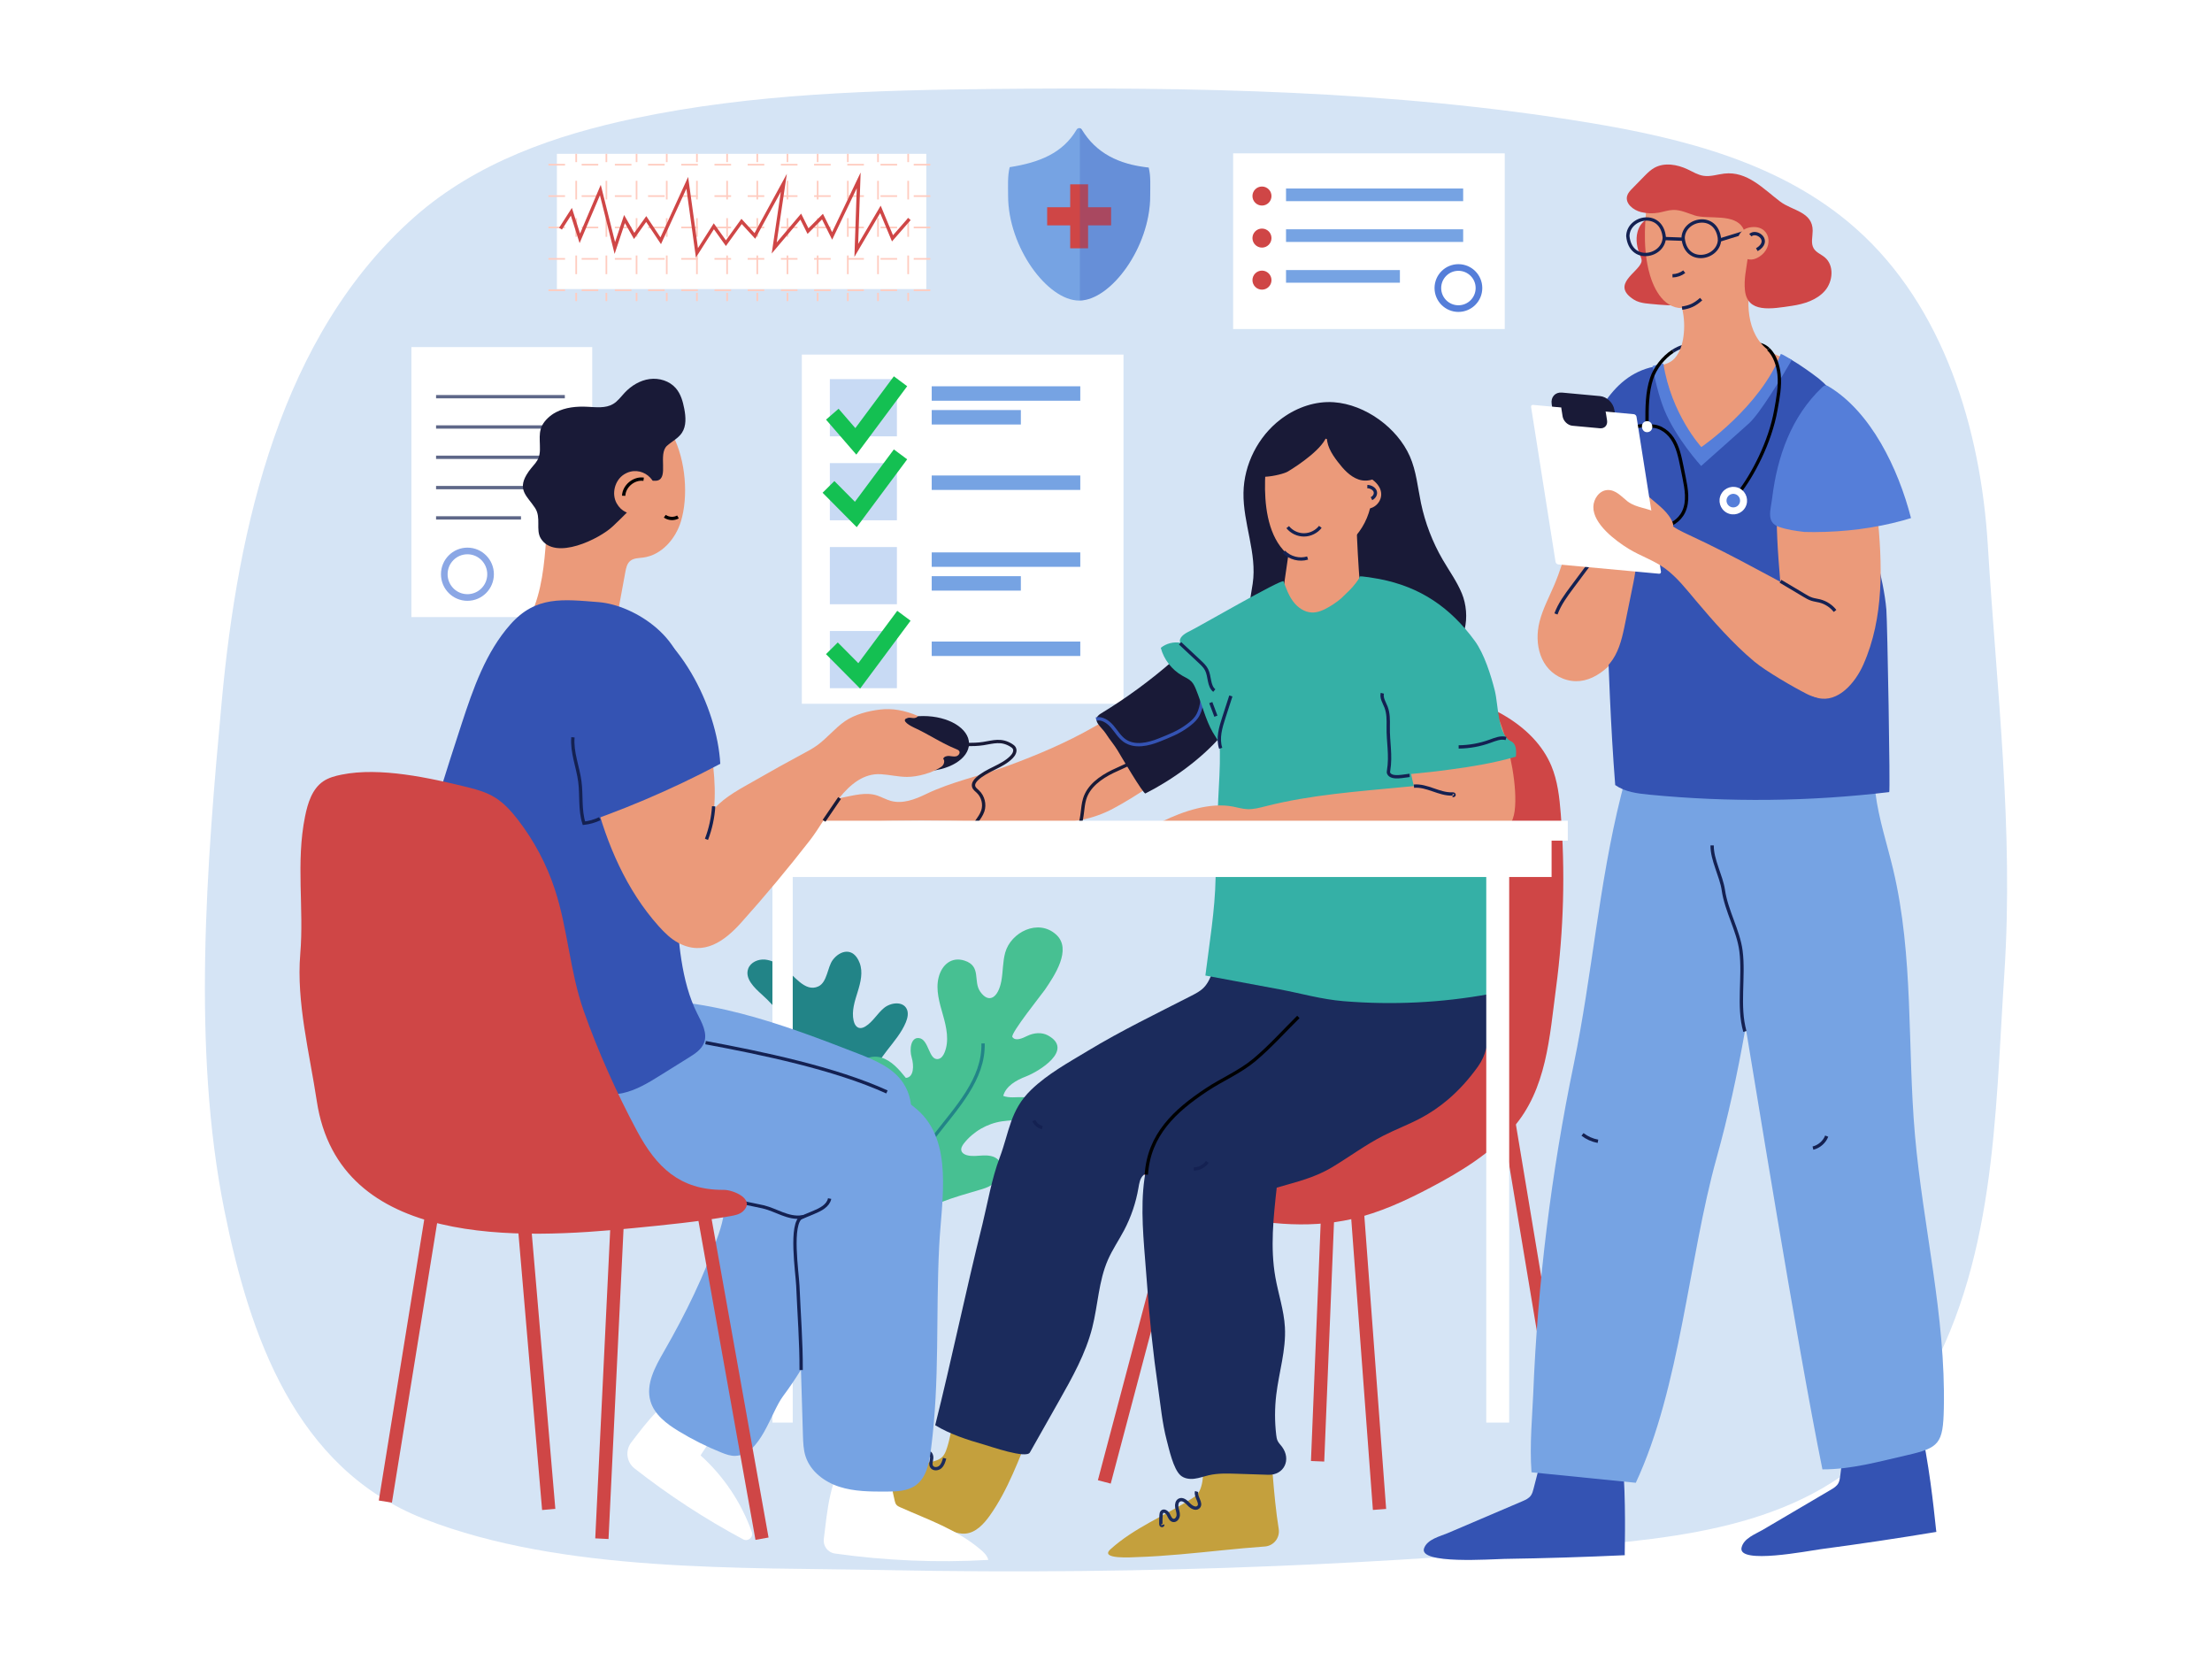 <?xml version="1.0" encoding="utf-8"?>
<!-- Generator: Adobe Illustrator 27.5.0, SVG Export Plug-In . SVG Version: 6.00 Build 0)  -->
<svg version="1.1" xmlns="http://www.w3.org/2000/svg" xmlns:xlink="http://www.w3.org/1999/xlink" x="0px" y="0px"
	 viewBox="0 0 666.128 500" style="enable-background:new 0 0 666.128 500;" xml:space="preserve">
<g id="BACKGROUND">
	<rect y="0" style="fill:#FFFFFF;" width="666.128" height="500"/>
</g>
<g id="OBJEKTS">
	<g id="XMLID_55_">
	</g>
	<g id="XMLID_122_">
	</g>
	<path style="fill:#D5E4F5;" d="M384.07,471.533c33.217-1.359,66.402-3.578,99.515-6.657c37.066-3.447,73.34-10.477,94.541-45.785
		c22.927-38.184,22.626-82.737,25.465-125.911c2.868-43.613-2.339-85.759-4.972-128.985c-2.142-35.158-13.359-71.951-39.661-95.321
		c-22.271-19.788-51.985-27.234-80.77-31.984c-58.924-9.721-118.82-10.717-178.459-10.113c-36.363,0.368-72.942,1.348-108.602,8.851
		c-23.767,5.001-47.624,13.249-66.221,29.621c-40.341,35.515-53.282,93.339-58.128,145.895
		c-4.551,49.348-9.016,104.497,0.777,153.224c7.557,37.602,21.307,77.853,60.258,93.01c41.748,16.244,95.264,14.504,139.442,15.382
		C306.193,473.536,345.153,473.125,384.07,471.533z"/>
	<g>
		<rect x="241.466" y="106.765" style="fill:#FFFFFF;" width="96.863" height="105.142"/>
		<rect x="249.903" y="189.99" style="opacity:0.4;fill:#76A3E3;" width="20.196" height="17.224"/>
		<rect x="249.903" y="164.714" style="opacity:0.4;fill:#76A3E3;" width="20.196" height="17.224"/>
		<rect x="249.903" y="139.437" style="opacity:0.4;fill:#76A3E3;" width="20.196" height="17.224"/>
		<rect x="249.903" y="114.16" style="opacity:0.4;fill:#76A3E3;" width="20.196" height="17.224"/>
		<polyline style="fill:none;stroke:#14C052;stroke-width:5;stroke-miterlimit:10;" points="250.643,124.716 257.725,132.898 
			271.185,114.8 		"/>
		<polyline style="fill:none;stroke:#14C052;stroke-width:5;stroke-miterlimit:10;" points="249.493,146.607 257.725,154.909 
			271.185,136.811 		"/>
		<polyline style="fill:none;stroke:#14C052;stroke-width:5;stroke-miterlimit:10;" points="250.515,195.205 258.748,203.508 
			272.207,185.409 		"/>
		<rect x="280.58" y="116.312" style="fill:#76A3E3;" width="44.738" height="4.346"/>
		<rect x="280.58" y="123.47" style="fill:#76A3E3;" width="26.842" height="4.346"/>
		<rect x="280.58" y="143.171" style="fill:#76A3E3;" width="44.738" height="4.346"/>
		<rect x="280.58" y="166.328" style="fill:#76A3E3;" width="44.738" height="4.346"/>
		<rect x="280.58" y="193.17" style="fill:#76A3E3;" width="44.738" height="4.346"/>
		<rect x="280.58" y="173.486" style="fill:#76A3E3;" width="26.842" height="4.346"/>
	</g>
	
		<line style="fill:none;stroke:#CF4646;stroke-width:4;stroke-miterlimit:10;" x1="400.928" y1="338.465" x2="396.784" y2="439.99"/>
	
		<line style="fill:none;stroke:#CF4646;stroke-width:4;stroke-miterlimit:10;" x1="356.044" y1="357.548" x2="332.554" y2="446.206"/>
	
		<line style="fill:none;stroke:#CF4646;stroke-width:4;stroke-miterlimit:10;" x1="453.763" y1="334.322" x2="469.302" y2="427.559"/>
	
		<line style="fill:none;stroke:#CF4646;stroke-width:4;stroke-miterlimit:10;" x1="407.422" y1="346.847" x2="415.432" y2="454.494"/>
	<path style="fill:#CF4646;" d="M464.824,226.208c-3.919-5.917-10.081-10.331-16.632-13.259
		c-14.296-6.389-31.262-6.516-45.653-0.343c-11.369,4.877-22.026,14.068-27.606,25.245c-4.304,8.621-3.419,21.551-5.166,31.248
		c-2.974,16.509-5.947,33.018-8.921,49.526c-0.167,0.927-11.396,7.591-12.728,9.084c-4.222,4.729-7.911,10.475-7.241,17.098
		c0.567,5.601,4.275,10.525,8.895,13.742c4.621,3.217,10.098,4.95,15.549,6.356c13.676,3.527,28.143,5.266,41.911,2.119
		c8.295-1.896,16.096-5.508,23.622-9.477c9.039-4.767,17.936-10.207,24.696-17.87c10.264-11.636,11.081-27.52,13.042-42.224
		c2.318-17.38,2.797-35.004,1.417-52.484c-0.386-4.891-0.937-9.853-2.834-14.379C466.529,229.047,465.737,227.587,464.824,226.208z"
		/>
	<g>
		<g>
			<path style="fill:#76A3E3;" d="M304.06,50.336c-0.671,2.719-0.478,5.604-0.478,8.616c0,15.485,11.865,31.551,21.395,31.551
				c9.53,0,21.395-16.066,21.395-31.551c0-3.012,0.213-5.775-0.458-8.495c-8.976-0.962-15.795-4.274-20.152-11.458
				c-0.352-0.581-1.194-0.573-1.537,0.014C320.088,46.095,313.011,48.943,304.06,50.336z"/>
			<g>
				<g>
					<rect x="322.283" y="55.501" style="fill:#CF4646;" width="5.388" height="19.262"/>
					
						<rect x="322.248" y="55.501" transform="matrix(6.123234e-17 -1 1 6.123234e-17 259.845 390.109)" style="fill:#CF4646;" width="5.458" height="19.262"/>
				</g>
			</g>
		</g>
		<path style="opacity:0.24;fill:#3453B3;" d="M345.914,50.457c-8.976-0.962-15.795-4.274-20.152-11.458
			c-0.134-0.221-0.344-0.329-0.564-0.38v51.873c9.492-0.243,21.174-16.174,21.174-31.54
			C346.372,55.94,346.585,53.176,345.914,50.457z"/>
	</g>
	<g>
		<rect x="371.349" y="46.175" style="fill:#FFFFFF;" width="81.794" height="52.901"/>
		<path style="fill:#CF4646;" d="M382.899,59.027c0,1.582-1.283,2.865-2.865,2.865c-1.582,0-2.865-1.283-2.865-2.865
			c0-1.582,1.283-2.865,2.865-2.865C381.616,56.162,382.899,57.445,382.899,59.027z"/>
		<path style="fill:#CF4646;" d="M382.899,71.688c0,1.582-1.283,2.865-2.865,2.865c-1.582,0-2.865-1.283-2.865-2.865
			c0-1.582,1.283-2.865,2.865-2.865C381.616,68.823,382.899,70.106,382.899,71.688z"/>
		<path style="fill:none;stroke:#557ED9;stroke-width:2;stroke-miterlimit:10;" d="M445.379,86.73c0,3.418-2.771,6.189-6.189,6.189
			c-3.418,0-6.189-2.771-6.189-6.189c0-3.418,2.771-6.189,6.189-6.189C442.608,80.541,445.379,83.312,445.379,86.73z"/>
		<path style="fill:#CF4646;" d="M382.899,84.349c0,1.582-1.283,2.865-2.865,2.865c-1.582,0-2.865-1.283-2.865-2.865
			c0-1.582,1.283-2.865,2.865-2.865C381.616,81.484,382.899,82.766,382.899,84.349z"/>
		<rect x="387.278" y="56.759" style="fill:#76A3E3;" width="53.343" height="3.81"/>
		<rect x="387.278" y="69.037" style="fill:#76A3E3;" width="53.343" height="3.81"/>
		<rect x="387.278" y="81.314" style="fill:#76A3E3;" width="34.292" height="3.81"/>
	</g>
	<g>
		<path style="fill:#228487;" d="M235.924,291.342c-1.691-1.155-3.532-2.238-5.572-2.415c-2.04-0.177-4.312,0.803-5.026,2.722
			c-1.108,2.98,1.818,5.767,4.191,7.883c2.043,1.821,3.9,3.852,5.532,6.049c0.366,0.493,0.74,1.083,0.592,1.679
			c-0.127,0.509-0.599,0.85-1.06,1.101c-4.404,2.387-10.64,0.648-14.188,4.184c-0.897,0.894-1.489,2.413-0.679,3.386
			c0.411,0.494,1.07,0.696,1.694,0.848c2.081,0.507,4.23,0.733,6.372,0.672c1.408-0.04,2.85-0.2,4.198,0.206
			c1.348,0.406,2.598,1.579,2.546,2.986c2.03,1.394-1.603,2.196-3.829,3.248c-2.226,1.052-5.171,2.11-5.277,4.57
			c-0.138,3.22,4.698,3.935,7.587,2.506c2.889-1.429,5.892-3.861,8.936-2.802c2.194,1.359,0.194,4.684-1.818,6.3
			c-2.012,1.615-3.969,4.984-1.747,6.295c0.57,0.336,1.272,0.371,1.928,0.283c3.11-0.414,5.279-3.151,7.595-5.268
			c2.315-2.118,5.99-3.738,8.438-1.775c0.835,0.669,1.356,1.651,1.764,2.64c3.406,8.252,0.302,17.556-0.416,26.454
			c-0.094,1.168-0.111,2.455,0.618,3.372c1.096,1.378,3.407,1.139,4.705-0.05c1.298-1.189,1.818-2.989,2.191-4.709
			c1.677-7.753,1.495-15.901-0.528-23.571c-1.152-4.369-2.908-8.823-2.076-13.263c1.23-6.561,7.645-10.883,10.191-17.054
			c0.542-1.314,0.888-2.865,0.219-4.12c-1.226-2.298-4.807-1.845-6.814-0.184c-2.007,1.661-3.308,4.118-5.516,5.501
			c-0.584,0.366-1.282,0.653-1.951,0.489c-0.945-0.232-1.458-1.258-1.669-2.208c-0.641-2.888,0.354-5.855,1.234-8.68
			c0.88-2.825,1.647-5.921,0.586-8.683c-1.89-4.922-5.93-3.783-8.091-0.898c-1.625,2.17-1.655,6.705-4.328,7.962
			C242.352,298.925,239.106,293.515,235.924,291.342z"/>
		<path style="fill:#47C092;" d="M291.038,347.789c-0.649-0.205-1.288-0.594-1.499-1.233c-0.263-0.797,0.234-1.632,0.753-2.291
			c2.79-3.541,6.963-5.963,11.423-6.627c1.998-0.298,4.058-0.26,5.989-0.851c3.966-1.213,5.896-6.236,0.342-6.43
			c-1.993-0.07-4.074,0.343-5.932-0.381c0.841-3.026,3.975-4.751,6.907-5.877c3.765-1.445,14.569-7.973,6.542-12.343
			c-1.892-1.03-4.28-0.777-6.219,0.164c-1.477,0.717-3.533,1.684-4.469,0.334c-0.693-1,8.914-12.957,9.779-14.226
			c2.857-4.192,8.288-12.2,3.388-16.629c-5.4-4.882-13.616-0.7-15.324,5.416c-0.778,2.787-0.64,5.747-1.175,8.592
			c-0.921,4.899-3.685,6.966-6.345,3.195c-2.221-3.149,0.428-7.679-4.722-9.354c-3.936-1.28-6.848,1.251-7.81,5.035
			c-0.951,3.744,0.256,7.652,1.312,11.368c1.056,3.716,1.948,7.793,0.434,11.347c-0.343,0.805-0.891,1.628-1.741,1.838
			c-3.037,0.751-2.842-5.939-5.952-6.276c-2.461-0.267-2.885,3.466-2.174,5.837c0.711,2.372,0.718,6.015-1.753,6.158
			c-2.044-2.542-4.3-5.198-7.426-6.132c-3.126-0.934-7.243,0.803-7.521,4.053c-0.163,1.906,0.978,3.652,2.069,5.223
			c2.537,3.652,5.074,7.304,7.611,10.957c1.114,1.603,2.077,4.143,0.43,5.19c-0.864,0.549-1.997,0.287-2.999,0.496
			c-2.616,0.546-3.436,4.058-2.605,6.598c0.831,2.54,2.689,4.651,3.488,7.202c1.488,4.753-0.952,9.721-2.794,14.348
			c-1.645,4.131-3.163,10.487,0.602,13.793c-0.543-0.476,8.124-16.526,9.361-17.935c4.66-5.31,14.979-7.997,21.632-9.973
			c1.423-0.422,2.901-0.804,4.091-1.69c1.781-1.327,3.714-5.733,1.776-7.561c-1.169-1.103-2.926-1.283-4.532-1.207
			c-1.607,0.075-3.251,0.343-4.802-0.087C291.129,347.817,291.084,347.803,291.038,347.789z"/>
		<path style="fill:none;stroke:#228487;stroke-miterlimit:10;" d="M296.04,314.177c0.298,10.705-8.004,19.368-14.542,27.85
			c-11.96,15.515-19.417,34.459-21.243,53.964"/>
	</g>
	<g>
		<path style="fill:#3453B3;" d="M461.014,450.305c-0.621,0.875-1.63,1.323-2.591,1.734c-7.489,3.197-14.979,6.395-22.468,9.592
			c-2.268,0.968-6.108,1.807-7.102,4.545c-1.79,4.933,20.512,3.264,24.189,3.209c12.09-0.181,24.176-0.552,36.254-1.112
			c-0.233,0.011,1.958-46.542-7.585-51.139c-3.748-1.806-8.328,0.196-10.967,3.509c-2.639,3.312-3.785,7.639-4.861,11.823
			c-1.35,5.246-2.7,10.492-4.049,15.737C461.645,448.94,461.447,449.696,461.014,450.305z"/>
		<path style="fill:#3453B3;" d="M553.63,446.551c-0.495,0.943-1.417,1.504-2.296,2.021c-6.855,4.035-13.71,8.07-20.565,12.104
			c-2.076,1.222-5.687,2.493-6.318,5.335c-1.137,5.119,20.218,0.931,23.767,0.46c11.664-1.549,23.302-3.287,34.909-5.212
			c-0.224,0.037-3.699-46.612-13.475-50.114c-3.839-1.376-8.026,1.139-10.179,4.739c-2.153,3.6-2.74,8.043-3.278,12.335
			c-0.674,5.382-1.349,10.763-2.023,16.145C554.076,445.118,553.975,445.894,553.63,446.551z"/>
		<path style="fill:#76A3E3;" d="M539.807,242.269c1.216-3.575,2.274-7.187,2.83-10.91c1.511-10.12-0.036-25.814-10.533-30.561
			c-11.703-5.293-24.681,0.746-32.101,10.312c-6.355,8.194-9.351,18.445-11.868,28.504c-6.689,26.73-8.666,54.108-14.219,80.875
			c-6.785,32.706-10.882,65.969-12.204,99.345c-0.24,6.049-1.129,15.145-0.511,23.479l31.409,3.153
			c13.433-28.838,15.919-67.597,24.321-97.773c3.492-12.541,6.262-25.303,8.532-38.12c1.874-10.58,5.852-21.072,7.182-31.677
			c0.59-4.703,0.168-9.483,0.65-14.198C534.092,256.936,537.287,249.681,539.807,242.269z"/>
		<path style="fill:#76A3E3;" d="M561.189,207.33c5.863,9.26,2.26,21.098,3.612,31.632c0.991,7.725,3.481,15.166,5.288,22.741
			c6.26,26.239,4.254,53.4,6.588,80.071c2.412,27.564,9.286,54.391,8.695,82.304c-0.224,10.596-1.377,11.865-11.082,14.076
			c-8.369,1.906-16.823,4.31-25.48,4.277c-7.673-37.642-21.59-124.335-22.703-130.593c-4.565-25.679-9.116-52.219-3.142-77.608
			c2.092-8.891,5.78-17.923,13.019-23.492C543.223,205.167,556.302,199.613,561.189,207.33z"/>
		<g>
			<path style="fill:none;stroke:#142152;stroke-miterlimit:10;" d="M507.047,104.27c-1.123,0.294-2.232,0.814-3.282,1.499"/>
			<g>
				<path style="fill:none;stroke:#000000;stroke-miterlimit:10;" d="M527.378,103.311c1.042,0.077,2.088,0.21,3.077,0.546
					c0.782,0.265,1.463,0.694,2.054,1.237"/>
				<g>
					<g>
						<path style="fill:#CF4646;" d="M493.728,90.968c1.094,0.325,2.269,0.44,3.413,0.544c6.457,0.589,14.166,1.582,15.768-5.707
							c1.224-5.566-1.855-14.048-6.111-17.721c-4.056-3.501-11.919-4.652-13.66,1.722c-0.645,2.362-0.158,4.91,0.801,7.163
							c0.254,0.596,0.546,1.238,0.384,1.874c-0.825,3.169-9.447,6.791-2.324,11.355C492.537,90.542,493.12,90.788,493.728,90.968z"
							/>
						<g id="XMLID_49_">
							<g id="XMLID_51_">
								<path style="fill:#EB9A7A;" d="M496.064,112.03c-2.157,2.237-3.197,5.907-2.749,9.023
									c1.486,10.338,7.704,16.957,19.112,15.995c20.712-1.748,48.34-20.384,23.619-29.712c-9.344-3.526-10.392-13.793-9.053-21.56
									c3.173-18.4,15.659-30.182-30.673-27.411c-0.992,7.419-1.616,15.32,0.081,22.689c1.174,5.099,4.177,11.767,10.147,11.725
									c0.668,2.805,0.807,5.743,0.406,8.601c-0.331,2.365-1.074,4.756-2.65,6.511c-1.089,1.213-2.424,1.656-3.781,2.03
									C498.954,110.353,497.353,110.694,496.064,112.03z"/>
							</g>
						</g>
						<g id="XMLID_4_">
							<g id="XMLID_5_">
								<path style="fill:#EB9A7A;" d="M470.379,169.881c-0.696,2.132-1.463,4.239-2.342,6.307
									c-1.547,3.636-3.443,7.156-4.413,10.986c-1.708,6.745,0.179,14.434,7.014,17.137c14.284,5.649,25.823-20.151,27.797-30.803
									c1.607-8.675,16.244-53.919-4.302-51.251c-1.135,0.147-2.272,0.538-3.128,1.32c-1.51,1.38-2.494,3.572-3.884,5.145
									c-1.775,2.007-3.385,4.09-4.775,6.386c-2.884,4.763-4.87,10.022-6.478,15.334
									C473.917,156.883,472.465,163.494,470.379,169.881z"/>
							</g>
						</g>
						<path style="fill:#CF4646;" d="M495.724,52.499c-0.236,0.234-0.469,0.471-0.701,0.708c-1.164,1.19-2.328,2.381-3.492,3.571
							c-0.63,0.645-1.283,1.327-1.529,2.194c-0.656,2.309,1.853,4.313,4.182,4.888c1.739,0.429,3.568,0.488,5.331,0.171
							c1.465-0.264,2.893-0.784,4.381-0.819c2.252-0.053,4.358,0.999,6.506,1.677c3.997,1.263,12.093-0.794,14.542,3.896
							c3.479,6.664-0.147,11.936,0.534,18.608c0.711,6.969,7.942,5.629,14.229,4.681c3.669-0.553,7.473-1.75,9.889-4.565
							c2.417-2.815,2.785-7.615-0.055-10.003c-1.107-0.931-2.606-1.46-3.353-2.698c-0.936-1.553-0.315-3.527-0.314-5.34
							c0.005-5.72-6.115-6.001-9.763-8.752c-5.054-3.811-9.929-9.25-16.868-8.443c-2.079,0.242-4.146,0.979-6.217,0.671
							c-1.711-0.255-3.226-1.197-4.788-1.939c-3.165-1.502-7.05-2.172-10.097-0.441C497.241,51.074,496.464,51.767,495.724,52.499z"
							/>
						<g id="XMLID_7_">
							<g id="XMLID_8_">
								<g id="XMLID_9_">
									<path style="fill:#3453B3;" d="M474.674,139.282c-0.015,0.037-0.029,0.075-0.044,0.112
										c-1.466,3.757-2.849,7.681-2.711,11.728c3.217,1.458,5.143,2.032,8.51,2.264c4.129,0.291,8.192-1.203,11.709-3.328
										c3.373-2.038,5.701-5.328,9.311-6.728c0.16-0.062,0.327-0.129,0.435-0.265c0.124-0.155,0.147-0.368,0.164-0.568
										c0.277-3.252-0.621-32.775-3.974-32.095C484.535,113.148,479.245,127.59,474.674,139.282z"/>
								</g>
							</g>
						</g>
						<g id="XMLID_42_">
							<g id="XMLID_43_">
								<g id="XMLID_46_">
									<path style="fill:#3453B3;" d="M483.773,183.409c0.661,17.652,1.246,35.386,2.637,52.974
										c2.924,2.071,6.657,2.539,10.223,2.887c24.031,2.343,48.315,2.085,72.291-0.77c0.359-0.043-0.56-51.367-0.859-54.909
										c-0.855-10.143-4.823-19.91-4.935-30.088c-0.034-3.085,0.289-6.18-0.021-9.249c-0.299-2.964-1.182-5.833-2.059-8.68
										c-0.933-3.026-1.873-6.072-3.342-8.878c-2.258-4.312-6.147-9.586-9.973-12.686c-0.852-0.691-11.04-8.34-11.69-6.672
										c-6.204,15.919-23.682,27.55-23.701,27.562c-0.408,0.272-4.579-6.057-4.825-6.452c-3.654-5.86-5.135-11.941-7.088-18.454
										c-10.635,1.446-13.25,17.113-14.658,26.075C483.287,151.896,483.186,167.632,483.773,183.409z"/>
								</g>
							</g>
						</g>
						<path style="fill:none;stroke:#142152;stroke-miterlimit:10;" d="M517.833,72.083c-0.136,5.908-10.185,7.911-10.975-0.398
							C506.994,65.779,517.043,63.776,517.833,72.083z"/>
						<path style="fill:none;stroke:#142152;stroke-miterlimit:10;" d="M501.188,71.481c-0.136,5.908-10.185,7.911-10.975-0.398
							C490.349,65.177,500.398,63.174,501.188,71.481z"/>
						<line style="fill:none;stroke:#142152;stroke-miterlimit:10;" x1="501.176" y1="71.821" x2="506.846" y2="72.026"/>
						<line style="fill:none;stroke:#142152;stroke-miterlimit:10;" x1="517.483" y1="72.395" x2="527.964" y2="69.173"/>
						<path style="fill:#EB9A7A;" d="M529.728,77.345c-6.332,3.922-9.496-7.672-2.786-8.869
							C533.077,67.38,534.529,74.371,529.728,77.345z"/>
						<path style="fill:none;stroke:#142152;stroke-miterlimit:10;" d="M506.548,92.779c2.259-0.319,3.804-0.976,5.74-2.719"/>
						<path style="fill:none;stroke:#142152;stroke-miterlimit:10;" d="M527.11,70.821c1.826-1.765,6.519,1.662,1.954,4.37"/>
						<path style="fill:none;stroke:#142152;stroke-miterlimit:10;" d="M507.2,81.813c-1.021,0.771-2.278,1.208-3.544,1.232"/>
					</g>
					<path style="fill:#557ED9;" d="M536.286,106.571c-6.207,15.928-23.941,28.041-23.941,28.041s-9.081-9.91-11.433-25.165
						c-0.954,0.286-2.333,0.435-3.259,0.767c0.562,3.458,1.847,9.029,3.536,13.179c3.484,8.563,11.1,16.914,11.1,16.914
						s12.436-11.031,14.414-12.837c3.378-3.083,10.041-14.184,12.918-19.129C538.455,107.885,537.511,106.969,536.286,106.571z"/>
				</g>
			</g>
			<path style="fill:#EB9A7A;" d="M489.117,189.047c-0.812,3.837-1.846,7.713-4.333,10.707c-4.281,5.155-16.366,7.858-18.513-0.844
				c-1.454-5.895,4.086-14.957,6.68-20.099c2.37-4.699,4.986-9.268,7.385-13.952c2.071-4.044,4.811-7.833,6.442-12.073
				c1.099-2.857,2.727-5.138,6.432-3.344c2.179,1.055,3.513,3.42,3.842,5.819c0.435,3.172-0.431,6.309-2.075,8.966
				c-2.208,3.568-2.26,7.145-3.064,11.096c-0.835,4.102-1.669,8.204-2.504,12.306C489.314,188.1,489.217,188.573,489.117,189.047z"
				/>
			<path style="fill:none;stroke:#142152;stroke-miterlimit:10;" d="M478.393,170.148c-1.636,2.193-3.272,4.387-4.908,6.58
				c-1.9,2.548-3.826,5.142-4.917,8.128"/>
			<g>
				<path style="fill:none;stroke:#000000;stroke-miterlimit:10;" d="M503.765,105.769c-2.9,1.891-5.346,5.039-6.379,8.156
					c-1.406,4.245-1.409,8.827-1.397,13.311"/>
				<g>
					<path style="fill:none;stroke:#000000;stroke-miterlimit:10;" d="M496.115,128.454c2.837-0.711,5.819,1.077,7.482,3.548
						c1.662,2.471,2.29,5.502,2.883,8.445c0.227,1.128,0.454,2.256,0.681,3.384c0.687,3.411,1.342,7.117-0.133,10.252
						c-1.246,2.649-4.015,4.462-6.875,4.501"/>
					<path d="M498.673,159.272c-0.016-0.218,0.021-0.427,0.11-0.625l0.125-0.276c0.063-0.153,0.156-0.279,0.28-0.379
						c0.109-0.124,0.244-0.212,0.402-0.265c0.154-0.065,0.312-0.086,0.473-0.063c0.158-0.006,0.308,0.029,0.451,0.105l0.262,0.17
						c0.167,0.144,0.289,0.321,0.364,0.532c0.023,0.109,0.046,0.217,0.069,0.326c0.016,0.218-0.02,0.427-0.11,0.626
						c-0.042,0.092-0.083,0.184-0.125,0.275c-0.063,0.153-0.156,0.279-0.28,0.379c-0.109,0.124-0.244,0.212-0.402,0.265
						c-0.154,0.065-0.312,0.086-0.473,0.063c-0.158,0.006-0.308-0.029-0.451-0.105c-0.087-0.057-0.174-0.114-0.261-0.17
						c-0.167-0.144-0.289-0.321-0.364-0.532C498.72,159.49,498.697,159.381,498.673,159.272z"/>
				</g>
				<g>
					<path style="fill:none;stroke:#000000;stroke-miterlimit:10;" d="M495.66,128.313c-2.867-0.573-5.763,1.358-7.311,3.906
						c-1.547,2.548-2.036,5.607-2.493,8.575c-0.175,1.138-0.35,2.275-0.525,3.413c-0.53,3.441-1.015,7.174,0.602,10.235
						c1.366,2.585,4.215,4.262,7.073,4.163"/>
					<path d="M494.514,159.22c0.006-0.219-0.04-0.425-0.138-0.62l-0.137-0.269c-0.07-0.149-0.169-0.271-0.297-0.365
						c-0.115-0.118-0.253-0.2-0.414-0.245c-0.157-0.057-0.316-0.07-0.476-0.04c-0.158,0.002-0.306,0.044-0.446,0.127l-0.253,0.182
						c-0.161,0.152-0.274,0.335-0.339,0.549c-0.018,0.11-0.036,0.219-0.055,0.329c-0.006,0.219,0.04,0.425,0.138,0.619
						c0.046,0.09,0.091,0.179,0.137,0.269c0.069,0.15,0.169,0.271,0.297,0.365c0.115,0.118,0.253,0.2,0.414,0.245
						c0.157,0.057,0.316,0.071,0.476,0.04c0.158-0.002,0.306-0.044,0.446-0.127c0.084-0.061,0.169-0.122,0.253-0.183
						c0.161-0.152,0.274-0.335,0.339-0.549C494.478,159.44,494.496,159.33,494.514,159.22z"/>
				</g>
				<path style="fill:#FFFFFF;" d="M495.766,126.83c2.05-0.333,2.556,2.945,0.503,3.278
					C494.219,130.441,493.713,127.163,495.766,126.83z"/>
			</g>
			<path style="fill:#EB9A7A;" d="M502.599,155.35c0.325,0.459,0.618,0.944,0.871,1.463c0.22,0.452,0.416,0.936,0.4,1.439
				c-0.016,0.503-0.294,1.028-0.769,1.192c-0.238,0.082-0.498,0.068-0.748,0.04c-1.891-0.212-3.577-1.139-4.726-2.643
				c-1.09-1.427-2.075-2.983-2.864-4.596c-0.377-0.77-1.859-6.513,0.37-4.063C497.451,150.731,500.614,152.547,502.599,155.35z"/>
			<g>
				<path style="fill:#191A37;" d="M472.977,134.662l11.477,1.059c2.043,0.188,3.43-1.358,3.099-3.455l-1.4-8.862
					c-0.331-2.097-2.255-3.949-4.298-4.137l-11.477-1.059c-2.043-0.188-3.43,1.358-3.099,3.455l1.4,8.862
					C469.01,132.621,470.934,134.474,472.977,134.662z"/>
				<path style="fill:#FFFFFF;" d="M469.244,169.946l30.364,2.802c0.381,0.035,0.64-0.253,0.578-0.644l-7.363-46.619
					c-0.062-0.391-0.421-0.736-0.802-0.771l-30.364-2.802c-0.381-0.035-0.64,0.253-0.578,0.644l7.363,46.619
					C468.504,169.566,468.863,169.911,469.244,169.946z"/>
				<path style="fill:#191A37;" d="M473.523,128.192l8.296,0.765c1.407,0.13,2.363-0.936,2.135-2.38l-0.375-2.377
					c-0.228-1.444-1.554-2.721-2.961-2.85l-8.296-0.766c-1.407-0.13-2.363,0.936-2.135,2.38l0.375,2.377
					C470.79,126.786,472.115,128.062,473.523,128.192z"/>
			</g>
			<path style="fill:#EB9A7A;" d="M528.276,199.178c-6.518-5.469-12.33-12.125-17.563-18.323c-2.853-3.379-5.626-6.976-9.209-9.628
				c-3.371-2.495-7.483-3.794-11.059-5.989c-3.949-2.424-10.682-7.466-10.621-12.601c0.029-2.423,1.793-4.945,4.212-5.087
				c2.549-0.15,4.257,1.994,6.076,3.406c2.668,2.072,6.247,1.911,9.011,3.622c1.128,0.698,1.994,1.739,2.982,2.623
				c1.957,1.752,4.377,2.882,6.759,3.988c6.894,3.201,13.576,6.637,20.267,10.244c7.43,4.007,16.064,8.2,21.947,14.336
				c3.759,3.921,7.856,9.324,6.357,14.544c-1.37,4.77-5.337,12.68-13.284,8.655C540.195,206.966,531.8,202.134,528.276,199.178z"/>
			<path style="fill:#EB9A7A;" d="M552.201,151.629c4.386,0.656,8.779,1.464,13.083,2.577c1.627,15.609,2.154,31.72-4.174,45.947
				c-2.497,5.613-7.68,11.486-13.644,10.015c-3.932-0.97-6.436-4.877-7.649-8.741c-2.798-8.913-2.999-17.702-3.76-26.957
				c-0.665-8.082-1.275-16.213-0.892-24.316C540.865,150.207,546.572,150.786,552.201,151.629z"/>
			<path style="fill:#557ED9;" d="M535.691,158.632c2.342,0.831,5.033,1.232,7.727,1.537c0.99,0.021,1.979,0.042,2.97,0.038
				c8.996-0.036,18.005-1.115,26.687-3.503c0.809-0.223,1.611-0.469,2.413-0.713c-3.876-15.047-12.11-31.993-24.796-39.621
				c-0.295-0.177-0.617-0.355-0.96-0.332c-0.397,0.027-0.723,0.312-1.011,0.586c-9.294,8.836-13.513,20.822-15.038,33.294
				C533.237,153.579,531.797,157.25,535.691,158.632z"/>
			<path style="fill:none;stroke:#000000;stroke-miterlimit:10;" d="M532.509,105.094c2.015,1.853,2.973,5.039,3.244,7.614
				c0.379,3.598-0.339,7.208-0.966,10.736c-1.755,9.867-7.048,19.737-11.233,25.071"/>
			<path style="fill:#FFFFFF;" d="M518.334,148.745c-1.101,2.008-0.366,4.529,1.642,5.63c2.008,1.101,4.529,0.366,5.63-1.642
				c1.101-2.008,0.366-4.529-1.642-5.63C521.955,146.002,519.435,146.737,518.334,148.745z"/>
			<path style="fill:#557ED9;" d="M520.178,149.757c-0.543,0.989-0.18,2.231,0.809,2.774c0.99,0.543,2.232,0.18,2.774-0.809
				c0.542-0.99,0.18-2.232-0.809-2.774C521.963,148.405,520.721,148.767,520.178,149.757z"/>
			<path style="fill:none;stroke:#142152;stroke-miterlimit:10;" d="M536.177,175.017c2.383,1.418,4.766,2.837,7.148,4.255
				c0.731,0.435,1.47,0.874,2.279,1.138c0.773,0.252,1.59,0.337,2.378,0.535c1.818,0.456,3.474,1.532,4.631,3.006"/>
		</g>
		<path style="fill:none;stroke:#142152;stroke-miterlimit:10;" d="M525.465,310.573c-2.175-7.522-0.164-16.456-1.187-24.293
			c-0.797-6.106-4.375-11.928-5.304-18.251c-0.638-4.345-3.422-9.061-3.382-13.479"/>
		<path style="fill:none;stroke:#142152;stroke-miterlimit:10;" d="M476.553,341.574c1.361,1.046,2.974,1.762,4.663,2.07"/>
		<path style="fill:none;stroke:#142152;stroke-miterlimit:10;" d="M550.1,342.088c-0.692,1.773-2.29,3.165-4.142,3.608"/>
	</g>
	<g>
		<path style="fill:#C4A03D;" d="M360.942,449.424c-0.101,0.152-0.211,0.299-0.331,0.438c-0.488,0.565-1.12,0.983-1.749,1.383
			c-8.123,5.17-17.332,8.778-24.461,15.251c-3.443,3.126,6.747,2.384,8.016,2.346c4.321-0.129,8.635-0.448,12.941-0.818
			c8.515-0.733,17.005-1.772,25.532-2.372c2.679-0.188,4.61-2.639,4.183-5.291c-1.732-10.756-2.049-22.78-3.203-31.249
			c-0.439-3.219-1.928-0.242-3.438-3.119c-3.863-7.359-14.887-9.357-17.571-2.165c-2.593,6.948,2.758,15.526,1.088,22.941
			C361.741,447.698,361.463,448.638,360.942,449.424z"/>
		<path style="fill:#C4A03D;" d="M284.418,437.8c-0.177,0.305-0.383,0.59-0.631,0.843c-0.883,0.904-2.164,1.277-3.396,1.559
			c-8.175,1.635-15.303,1.613-23.609,1.087c-2.02-0.128-8.594,0.258-7.275,3.843c0.474,1.289,1.758,2.073,2.985,2.691
			c5.967,3.002,12.517,4.028,18.709,6.359c5.384,2.027,10.404,5.042,15.788,6.97c1.171,0.419,2.411,0.715,3.652,0.624
			c3.183-0.233,5.613-2.873,7.461-5.475c5.49-7.73,8.754-17.021,12.371-25.721c1.13-2.719,2.261-5.83,1.033-8.506
			c-2.408-5.246-15.69-7.233-19.875-3.407c-4.495,4.11-4.655,11.723-6.409,17.163C285.007,436.505,284.771,437.192,284.418,437.8z"
			/>
		<path style="fill:#1B2B5C;" d="M417.471,280.907c-0.481-2.704-1.475-5.155-3.159-7.132c-2.658-3.12-6.47-5.06-10.39-6.26
			c-6.192-1.896-12.891-2.109-19.191-0.61c-2.306,0.549-4.614,1.353-6.433,2.872c-1.454,1.214-2.52,2.821-3.528,4.425
			c-3.677,5.853-6.874,12.007-9.548,18.38c-0.711,1.693-1.414,3.448-2.693,4.766c-1.047,1.079-2.407,1.788-3.745,2.474
			c-10.468,5.37-21.094,10.478-31.171,16.571c-5.877,3.553-12.044,6.907-17.035,11.7c-6.424,6.17-6.594,12.677-9.544,20.499
			c-2.419,6.414-3.569,13.448-5.196,20.097c-5.019,20.077-9.17,40.315-14.208,60.443c4.365,2.677,9.78,4.446,14.68,5.829
			c1.996,0.564,12.722,4.339,13.828,2.388c2.915-5.155,5.83-10.311,8.746-15.466c4.003-7.08,8.05-14.266,10.048-22.15
			c1.717-6.776,1.899-13.987,4.706-20.39c1.358-3.098,3.292-5.905,4.869-8.897c2.107-3.996,3.574-8.329,4.33-12.783
			c0.229-1.348,0.447-2.816,1.434-3.762c0.702-0.672,1.677-0.959,2.612-1.224c5.391-1.525,10.316-3.673,15.414-5.97
			c9.432-4.249,18.767-8.898,27.29-14.797c9.269-6.415,17.523-14.7,22.563-24.883C415.376,300.507,418.99,289.45,417.471,280.907z"
			/>
		<path style="fill:#1B2B5C;" d="M436.046,331.078c-2.533,2.153-5.292,4.049-8.301,5.64c-3.612,1.909-7.454,3.349-11.093,5.205
			c-5.335,2.72-10.154,6.298-15.264,9.395c-5.544,3.36-10.781,4.486-16.916,6.289c-0.988,8.957-1.972,18.059-0.411,26.933
			c0.888,5.046,2.593,9.966,2.878,15.082c0.382,6.848-1.796,13.555-2.608,20.366c-0.475,3.988-0.481,8.032-0.016,12.021
			c0.075,0.645,0.167,1.303,0.457,1.885c0.311,0.623,0.827,1.115,1.247,1.671c2.971,3.936,0.624,8.646-4.064,8.494
			c-3.203-0.104-6.406-0.207-9.609-0.311c-2.774-0.09-5.585-0.176-8.291,0.443c-1.457,0.333-2.871,0.869-4.355,1.054
			c-1.483,0.185-3.11-0.035-4.222-1.034c-2.155-1.937-3.417-7.844-4.148-10.618c-1.332-5.054-1.827-10.521-2.575-15.689
			c-1.519-10.489-2.641-21.036-3.362-31.609c-1.243-18.202-4.95-39.032,9.607-52.317c21.654-19.763,44.242-34.991,69.924-49.128
			c5.816-3.202,14.052-4.402,19.285,0.581c3.72,3.542,3.237,8.044,3.346,12.612c0.192,8.017,2.423,16.219-2.461,23.071
			C442.452,324.819,439.454,328.181,436.046,331.078z"/>
		<path id="XMLID_611_" style="fill:#191A37;" d="M385.599,126.303c0.213-0.164,0.429-0.325,0.648-0.482
			c4.453-3.21,9.96-5.099,15.435-4.71c9.466,0.672,19.084,7.697,22.874,16.272c1.959,4.431,2.37,9.362,3.364,14.104
			c1.254,5.983,3.475,11.763,6.55,17.047c1.962,3.372,4.28,6.564,5.766,10.172c2.636,6.399,1.56,16.324-6.112,18.596
			c-8.679,2.571-17.169,2.883-26.173,2.563c-7.009-0.249-21.493,2.093-26.897-2.715c-7.248-6.479-5.085-12.98-3.816-21.413
			c1.371-9.113-2.936-18.178-2.774-27.392C374.615,139.83,378.848,131.485,385.599,126.303z"/>
		<path style="fill:#EB9A7A;" d="M338.559,213.098c-2.956,2.092-6.04,4.007-9.141,5.782c-8.265,4.73-17.057,8.451-25.985,11.73
			c-8.145,2.991-16.867,4.754-24.633,8.515c-3.28,1.588-6.978,2.989-10.494,2.035c-1.426-0.387-2.725-1.143-4.125-1.618
			c-6.632-2.251-14.852,4.224-20.702-0.73c-1.325-1.122-2.523-3.024-4.217-2.643c-0.859,0.193-1.472,0.973-1.791,1.794
			c-1.047,2.695,0.542,5.872,2.974,7.437c5.199,3.346,13.164,2.206,18.964,2.014c11.959-0.395,23.931-0.421,35.889,0.005
			c13.139,0.467,27.856,2.521,39.914-3.948c14.82-7.95,29.773-20.481,38.879-34.708c1.69-2.641,3.264-5.469,3.662-8.579
			c0.399-3.11-0.612-6.578-3.204-8.343c-3.018-2.056-7.122-1.275-10.504,0.104c-7.662,3.126-10.628,7.812-16.072,13.29
			C345.105,208.121,341.914,210.724,338.559,213.098z"/>
		<path style="fill:#191A37;" d="M353.188,198.975c-6.76,5.906-14.028,11.229-21.699,15.892c-3.168,1.927,0.311,4.077,1.542,6.035
			c1.106,1.759,2.497,3.327,3.562,5.111c0.691,1.158,7.747,13.198,8.345,12.895c8.239-4.18,17.076-10.574,23.065-17.607
			c1.385-1.626-3.714-8.151-4.396-9.603c-2.402-5.116-4.9-10.169-7.749-15.111C354.977,197.394,354.087,198.19,353.188,198.975z"/>
		<path style="fill:none;stroke:#3453B3;stroke-miterlimit:10;" d="M330.071,216.488c1.85-0.392,3.656,0.864,4.886,2.301
			c1.23,1.437,2.196,3.151,3.751,4.228c2.985,2.066,7.065,1.136,10.432-0.221c3.017-1.215,5.766-2.267,8.421-4.234
			c1.027-0.761,2.046-1.568,2.779-2.615c0.811-1.159,1.226-2.549,1.49-3.938c0.876-4.608,0.188-9.5-1.927-13.688"/>
		<g id="XMLID_97_">
			<g id="XMLID_606_">
				<path id="XMLID_622_" style="fill:#EB9A7A;" d="M408.493,157.379c0.194,6.262,0.545,12.502,1.035,18.772
					c0.49,6.261,0.949,20.235-7.644,21.798c-2.465,0.468-4.699-1.128-6.275-2.854c-1.176-1.288-2.121-2.783-2.931-4.322
					c-1.593-3.03-3.277-5.9-4.745-9.026c-0.464-0.989-0.933-1.991-1.139-3.064c-0.277-1.44-0.068-2.924,0.142-4.376
					c0.447-3.092,0.895-6.184,1.342-9.277c0.481-3.322,1.667-5.956,3.227-8.877c2.114-3.956,16.696-15.29,16.849-4.834
					C408.384,153.341,408.431,155.361,408.493,157.379z"/>
				<g id="XMLID_607_">
					<path id="XMLID_620_" style="fill:#EB9A7A;" d="M384.658,130.174c0.357-0.474,4.172,0.087,4.827,0.134
						c1.549,0.111,3.094,0.29,4.624,0.552c2.702,0.462,5.375,1.174,7.9,2.25c3.927,1.673,7.696,4.334,9.618,8.258
						c1.216,2.482,1.716,5.755,1.493,8.474c-0.345,4.209-2.054,8.296-4.809,11.498c-3.642,4.232-8.872,6.462-14.296,7.208
						c-2.96,0.407-5.651-0.774-7.611-2.977c-4.758-5.347-5.62-13.986-5.441-20.817C381.089,139.959,381.673,134.146,384.658,130.174
						z"/>
					<path id="XMLID_12_" style="fill:#EB9A7A;" d="M409.189,151.842c3.496,4.285,11.111-2.957,3.459-7.875
						C409.196,143.004,407.026,148.606,409.189,151.842z"/>
				</g>
			</g>
			<path style="fill:#35B0A6;" d="M439.637,199.714c-2.148-4.79-4.8-9.291-8.075-13.375c-2.224-2.774-5.226-4.999-8.258-6.811
				c-3.109-1.858-6.884-3.487-10.48-4.092c-1.26-0.212-2.6-0.336-3.642-1.076c-2.359,3.369-5.351,6.289-8.917,8.364
				c-1.601,0.932-3.36,1.768-5.211,1.702c-2.25-0.08-4.279-1.511-5.628-3.314c-1.348-1.801-2.127-3.953-2.887-6.07
				c-0.342-0.952-25.848,13.859-28.396,15.057c-1.472,0.692-3.35,1.954-2.697,3.444c-2.058-0.366-4.264,0.205-5.886,1.524
				c0.932,3.524,3.342,6.633,6.523,8.413c0.943,0.528,1.971,0.96,2.719,1.74c0.645,0.674,1.026,1.552,1.38,2.415
				c1.758,4.274,2.82,9.03,5.05,12.886c1.373,2.375,2.06,2.527,2.123,5.809c0.091,4.758-0.277,9.54-0.492,14.295
				c-0.358,7.905-0.652,15.812-0.797,23.724c-0.18,9.782-1.863,19.632-3.076,29.389c7.432,1.384,14.864,2.768,22.296,4.151
				c6.604,1.229,12.581,3.016,19.393,3.573c14.642,1.197,29.444,0.49,43.895-2.161c0.565-10.776,0.207-20.964,0.207-31.728
				C448.781,246.248,448.867,220.301,439.637,199.714z"/>
			<path style="fill:#EB9A7A;" d="M435.596,251.889c2.741,0.985,5.911,0.949,9.473,0.954c1.908,0.003,3.873-0.004,5.638-0.729
				c3.099-1.271,4.989-4.588,5.419-7.91c0.928-7.181-1.446-18.385-3.815-25.203c-1.627-4.685-4.067-9.263-7.974-12.318
				c-3.907-3.055-9.508-4.291-13.95-2.085c-3.67,1.823-6.015,5.685-6.877,9.691c-0.862,4.006-0.425,8.175,0.26,12.216
				c1.148,6.773,2.538,15.438,6.56,21.231C431.85,249.926,433.611,251.176,435.596,251.889z"/>
		</g>
		<path style="fill:#191A37;" d="M400.021,126.413c0.693,0.117,1.382,0.256,2.065,0.418c4.189,0.993,6.991,5.294,9.478,8.808
			c1.362,1.926,1.989,5.722,4.664,6.033c-0.94,2.639-4.423,3.613-7.075,2.709c-2.652-0.904-4.607-3.134-6.313-5.355
			c-1.862-2.424-3.674-5.304-3.169-8.318c-0.671,4.004-8.665,9.363-11.852,11.273c-1.873,1.123-12.415,3.415-11.134-1.066
			c1.325-4.637,2.914-9.652,6.902-12.364c2.023-1.376,4.469-1.997,6.895-2.315C393.646,125.822,396.873,125.883,400.021,126.413z"/>
		<path style="fill:none;stroke:#142152;stroke-miterlimit:10;" d="M411.76,146.5c1.094,0.042,2.092,0.655,2.366,1.455
			c0.274,0.8-0.197,1.726-1.115,2.195"/>
		<path style="fill:none;stroke:#142152;stroke-miterlimit:10;" d="M386.643,166.172c1.791,1.866,4.662,2.611,7.134,1.851"/>
		<path style="fill:none;stroke:#202752;stroke-miterlimit:10;" d="M361.365,228.671"/>
		<path style="fill:none;stroke:#142152;stroke-miterlimit:10;" d="M387.78,158.722c1.181,1.466,3.051,2.351,4.933,2.335
			c1.882-0.015,3.737-0.93,4.895-2.415"/>
		<path style="fill:none;stroke:#142152;stroke-miterlimit:10;" d="M355.374,193.694c1.973,1.845,3.946,3.689,5.919,5.534
			c0.782,0.731,1.581,1.484,2.063,2.441c1.019,2.022,0.575,4.816,2.318,6.261"/>
		<rect x="447.578" y="257.315" style="fill:#FFFFFF;" width="6.902" height="171.025"/>
		<path style="fill:none;stroke:#142152;stroke-miterlimit:10;" d="M367.603,225.305c-0.994-3.005-0.016-6.267,0.96-9.278
			c0.699-2.157,1.398-4.313,2.097-6.47"/>
		<path style="fill:none;stroke:#142152;stroke-miterlimit:10;" d="M364.622,211.555c0.511,1.364,1.022,2.727,1.534,4.09"/>
		<path style="fill:#35B0A6;" d="M451.21,229.199c1.757-0.404,3.514-0.857,5.276-1.37c0.194-1.706,0.155-3.862-1.395-4.599
			c-4.121-1.957-3.852-10.976-4.943-15.299c-1.164-4.611-3.167-11.036-6.024-14.951c-7.356-10.08-16.406-16.269-28.73-18.642
			c-0.533-0.103-5.856-1.055-5.949-0.718c-0.92,3.324-4.906,4.901-6.318,8.048c-0.382,0.851-0.402,2.11,0.466,2.452
			c0.656,0.258,1.35-0.2,1.956-0.56c3.231-1.92,9.583-1.523,10.082,3.197c1.649,15.6,2.003,31.337,1.057,46.996
			c-0.013,0.214,14.808-1.378,15.779-1.5C438.902,231.442,445.062,230.613,451.21,229.199z"/>
		<path style="fill:#EB9A7A;" d="M350.023,247.326c6.25-3.047,14.342-5.819,21.311-4.455c1.406,0.275,2.795,0.69,4.226,0.762
			c1.905,0.096,3.781-0.418,5.63-0.888c13.603-3.462,27.859-4.444,41.797-5.797c7.445-0.722,15.02-1.191,22.353,0.285
			c2.293,0.461,4.619,1.147,6.433,2.625c1.814,1.478,3.011,3.91,2.453,6.182c-1.158,4.716-12.41,5.029-16.265,5.251
			c-6.574,0.377-13.152-0.305-19.729-0.158c-9.63,0.215-19.266,0.234-28.895-0.049c-8.381-0.246-16.756-0.698-25.111-1.405
			C360.026,249.322,353.577,249.654,350.023,247.326z"/>
		<path style="fill:none;stroke:#191A37;stroke-miterlimit:10;" d="M286.215,224.475c3.289-0.525,6.672-0.067,9.885-0.581
			c3.112-0.498,5.394-1.34,8.419,0.511c0.374,0.229,0.745,0.5,0.944,0.89c0.456,0.893-0.163,1.958-0.868,2.671
			c-2.886,2.92-7.368,3.746-10.366,6.551c-0.644,0.602-1.249,1.445-1.021,2.297c0.177,0.664,0.796,1.091,1.295,1.562
			c1.53,1.444,2.125,3.8,1.463,5.797c-0.792,2.389-3.162,4.164-3.384,6.671c-0.207,2.335,2.508,3.784,3.644,5.758
			c2.127,3.697,6.908,5.052,11.161,4.74c5.341-0.392,9.756-2.888,13.401-6.695c1.665-1.738,3.321-3.719,4.247-5.963
			c1.074-2.604,0.799-5.406,1.582-8.075c1.149-3.917,4.818-6.533,8.488-8.321c3.67-1.787,7.668-3.122,10.696-5.86"/>
		<path style="fill:none;stroke:#142152;stroke-miterlimit:10;" d="M416.279,208.742c-0.358,1.413,0.579,2.783,1.109,4.141
			c0.728,1.864,0.703,3.924,0.667,5.925c-0.084,4.675,0.882,8.513,0.105,13.242c-0.042,0.258-0.083,0.533,0.023,0.772
			c0.829,1.862,4.984,0.723,6.321,0.645"/>
		<g>
			
				<line style="fill:none;stroke:#FFFFFF;stroke-width:6;stroke-miterlimit:10;" x1="472.131" y1="250.119" x2="223.657" y2="250.119"/>
			<rect x="229.539" y="251.345" style="fill:#FFFFFF;" width="237.711" height="12.721"/>
		</g>
		<rect x="232.61" y="257.315" style="fill:#FFFFFF;" width="6.115" height="171.025"/>
		<path style="fill:none;stroke:#142152;stroke-miterlimit:10;" d="M425.799,236.712c3.934-0.355,7.582,2.5,11.53,2.35
			c0.191-0.007,0.414-0.008,0.53,0.144c0.116,0.152-0.095,0.437-0.229,0.301"/>
		<path style="fill:none;stroke:#142152;stroke-miterlimit:10;" d="M453.531,222.368c-1.602-0.463-3.275,0.257-4.843,0.827
			c-3.016,1.097-6.219,1.677-9.428,1.707"/>
		<path style="fill:none;stroke:#000000;stroke-miterlimit:10;" d="M345.21,353.674c0.794-12.018,8.607-19.228,18.11-25.535
			c4.682-3.107,10.078-5.365,14.398-8.974c4.712-3.937,8.907-8.651,13.272-12.965"/>
		<path style="fill:none;stroke:#1B2B5C;stroke-miterlimit:10;" d="M350.165,459.115c0.057,0.195-0.26,0.317-0.416,0.187
			c-0.156-0.13-0.173-0.359-0.175-0.562c-0.011-0.848,0.012-1.696,0.07-2.542c0.025-0.36,0.072-0.754,0.337-1
			c0.584-0.542,1.51,0.14,1.867,0.853c0.357,0.713,0.692,1.625,1.479,1.747c0.805,0.125,1.449-0.757,1.489-1.57
			c0.04-0.814-0.3-1.593-0.43-2.397c-0.13-0.804,0.042-1.778,0.766-2.15c0.995-0.512,2.077,0.448,2.837,1.268
			c0.76,0.82,2.06,1.613,2.882,0.855c1.225-1.131-0.971-3.093-0.531-4.7"/>
		<path style="fill:none;stroke:#1B2B5C;stroke-miterlimit:10;" d="M270.813,443.197c-0.119-1.413,0.133-2.855,0.725-4.144
			c0.203-0.442,0.485-0.9,0.946-1.055c0.821-0.276,1.617,0.602,1.753,1.457c0.136,0.855-0.111,1.733-0.008,2.593
			s0.808,1.785,1.655,1.604c1.114-0.237,1.061-1.799,1.172-2.932c0.118-1.2,0.752-2.341,1.71-3.074
			c0.202-0.155,0.429-0.297,0.683-0.321c0.825-0.081,1.23,1.022,1.115,1.843c-0.115,0.821-0.444,1.721-0.012,2.428
			c0.52,0.851,1.874,0.783,2.621,0.122c0.747-0.661,1.042-1.681,1.303-2.643"/>
		<path style="fill:none;stroke:#142152;stroke-miterlimit:10;" d="M311.343,337.418c0.466,1.047,1.441,1.852,2.557,2.112"/>
		<path style="fill:none;stroke:#142152;stroke-miterlimit:10;" d="M363.581,349.825c-0.908,1.324-2.486,2.161-4.091,2.172"/>
	</g>
	<ellipse style="fill:#191A37;" cx="278.023" cy="223.911" rx="13.794" ry="8.309"/>
	<g>
		<rect x="123.894" y="104.509" style="fill:#FFFFFF;" width="54.452" height="81.294"/>
		
			<line style="opacity:0.68;fill:none;stroke:#142152;stroke-miterlimit:10;" x1="131.319" y1="119.441" x2="170.096" y2="119.441"/>
		
			<line style="opacity:0.68;fill:none;stroke:#142152;stroke-miterlimit:10;" x1="131.319" y1="128.566" x2="170.096" y2="128.566"/>
		<line style="opacity:0.68;fill:none;stroke:#142152;stroke-miterlimit:10;" x1="131.319" y1="137.69" x2="170.096" y2="137.69"/>
		
			<line style="opacity:0.68;fill:none;stroke:#142152;stroke-miterlimit:10;" x1="131.319" y1="146.815" x2="170.096" y2="146.815"/>
		<line style="opacity:0.68;fill:none;stroke:#142152;stroke-miterlimit:10;" x1="131.319" y1="155.94" x2="156.895" y2="155.94"/>
		
			<ellipse style="opacity:0.68;fill:none;stroke:#557ED9;stroke-width:2;stroke-miterlimit:10;" cx="140.763" cy="172.901" rx="6.969" ry="7.007"/>
	</g>
	<g>
		<rect x="167.704" y="46.317" style="fill:#FFFFFF;" width="111.245" height="40.717"/>
		<g>
			<g>
				<g>
					<g>
						
							<line style="fill:none;stroke:#FFCCC0;stroke-width:0.5;stroke-miterlimit:10;" x1="173.521" y1="46.317" x2="173.521" y2="48.817"/>
						
							<line style="fill:none;stroke:#FFCCC0;stroke-width:0.5;stroke-miterlimit:10;stroke-dasharray:5.622,5.622;" x1="173.521" y1="54.439" x2="173.521" y2="85.359"/>
						
							<line style="fill:none;stroke:#FFCCC0;stroke-width:0.5;stroke-miterlimit:10;" x1="173.521" y1="88.17" x2="173.521" y2="90.67"/>
					</g>
				</g>
				<g>
					<g>
						
							<line style="fill:none;stroke:#FFCCC0;stroke-width:0.5;stroke-miterlimit:10;" x1="182.609" y1="46.317" x2="182.609" y2="48.817"/>
						
							<line style="fill:none;stroke:#FFCCC0;stroke-width:0.5;stroke-miterlimit:10;stroke-dasharray:5.622,5.622;" x1="182.609" y1="54.439" x2="182.609" y2="85.359"/>
						
							<line style="fill:none;stroke:#FFCCC0;stroke-width:0.5;stroke-miterlimit:10;" x1="182.609" y1="88.17" x2="182.609" y2="90.67"/>
					</g>
				</g>
				<g>
					<g>
						
							<line style="fill:none;stroke:#FFCCC0;stroke-width:0.5;stroke-miterlimit:10;" x1="191.698" y1="46.317" x2="191.698" y2="48.817"/>
						
							<line style="fill:none;stroke:#FFCCC0;stroke-width:0.5;stroke-miterlimit:10;stroke-dasharray:5.622,5.622;" x1="191.698" y1="54.439" x2="191.698" y2="85.359"/>
						
							<line style="fill:none;stroke:#FFCCC0;stroke-width:0.5;stroke-miterlimit:10;" x1="191.698" y1="88.17" x2="191.698" y2="90.67"/>
					</g>
				</g>
				<g>
					<g>
						
							<line style="fill:none;stroke:#FFCCC0;stroke-width:0.5;stroke-miterlimit:10;" x1="200.787" y1="46.317" x2="200.787" y2="48.817"/>
						
							<line style="fill:none;stroke:#FFCCC0;stroke-width:0.5;stroke-miterlimit:10;stroke-dasharray:5.622,5.622;" x1="200.787" y1="54.439" x2="200.787" y2="85.359"/>
						
							<line style="fill:none;stroke:#FFCCC0;stroke-width:0.5;stroke-miterlimit:10;" x1="200.787" y1="88.17" x2="200.787" y2="90.67"/>
					</g>
				</g>
				<g>
					<g>
						
							<line style="fill:none;stroke:#FFCCC0;stroke-width:0.5;stroke-miterlimit:10;" x1="209.876" y1="46.317" x2="209.876" y2="48.817"/>
						
							<line style="fill:none;stroke:#FFCCC0;stroke-width:0.5;stroke-miterlimit:10;stroke-dasharray:5.622,5.622;" x1="209.876" y1="54.439" x2="209.876" y2="85.359"/>
						
							<line style="fill:none;stroke:#FFCCC0;stroke-width:0.5;stroke-miterlimit:10;" x1="209.876" y1="88.17" x2="209.876" y2="90.67"/>
					</g>
				</g>
				<g>
					<g>
						
							<line style="fill:none;stroke:#FFCCC0;stroke-width:0.5;stroke-miterlimit:10;" x1="218.964" y1="46.317" x2="218.964" y2="48.817"/>
						
							<line style="fill:none;stroke:#FFCCC0;stroke-width:0.5;stroke-miterlimit:10;stroke-dasharray:5.622,5.622;" x1="218.964" y1="54.439" x2="218.964" y2="85.359"/>
						
							<line style="fill:none;stroke:#FFCCC0;stroke-width:0.5;stroke-miterlimit:10;" x1="218.964" y1="88.17" x2="218.964" y2="90.67"/>
					</g>
				</g>
				<g>
					<g>
						
							<line style="fill:none;stroke:#FFCCC0;stroke-width:0.5;stroke-miterlimit:10;" x1="228.053" y1="46.317" x2="228.053" y2="48.817"/>
						
							<line style="fill:none;stroke:#FFCCC0;stroke-width:0.5;stroke-miterlimit:10;stroke-dasharray:5.622,5.622;" x1="228.053" y1="54.439" x2="228.053" y2="85.359"/>
						
							<line style="fill:none;stroke:#FFCCC0;stroke-width:0.5;stroke-miterlimit:10;" x1="228.053" y1="88.17" x2="228.053" y2="90.67"/>
					</g>
				</g>
				<g>
					<g>
						
							<line style="fill:none;stroke:#FFCCC0;stroke-width:0.5;stroke-miterlimit:10;" x1="237.142" y1="46.317" x2="237.142" y2="48.817"/>
						
							<line style="fill:none;stroke:#FFCCC0;stroke-width:0.5;stroke-miterlimit:10;stroke-dasharray:5.622,5.622;" x1="237.142" y1="54.439" x2="237.142" y2="85.359"/>
						
							<line style="fill:none;stroke:#FFCCC0;stroke-width:0.5;stroke-miterlimit:10;" x1="237.142" y1="88.17" x2="237.142" y2="90.67"/>
					</g>
				</g>
				<g>
					<g>
						
							<line style="fill:none;stroke:#FFCCC0;stroke-width:0.5;stroke-miterlimit:10;" x1="246.23" y1="46.317" x2="246.23" y2="48.817"/>
						
							<line style="fill:none;stroke:#FFCCC0;stroke-width:0.5;stroke-miterlimit:10;stroke-dasharray:5.622,5.622;" x1="246.23" y1="54.439" x2="246.23" y2="85.359"/>
						
							<line style="fill:none;stroke:#FFCCC0;stroke-width:0.5;stroke-miterlimit:10;" x1="246.23" y1="88.17" x2="246.23" y2="90.67"/>
					</g>
				</g>
				<g>
					<g>
						
							<line style="fill:none;stroke:#FFCCC0;stroke-width:0.5;stroke-miterlimit:10;" x1="255.319" y1="46.317" x2="255.319" y2="48.817"/>
						
							<line style="fill:none;stroke:#FFCCC0;stroke-width:0.5;stroke-miterlimit:10;stroke-dasharray:5.622,5.622;" x1="255.319" y1="54.439" x2="255.319" y2="85.359"/>
						
							<line style="fill:none;stroke:#FFCCC0;stroke-width:0.5;stroke-miterlimit:10;" x1="255.319" y1="88.17" x2="255.319" y2="90.67"/>
					</g>
				</g>
				<g>
					<g>
						
							<line style="fill:none;stroke:#FFCCC0;stroke-width:0.5;stroke-miterlimit:10;" x1="264.408" y1="46.317" x2="264.408" y2="48.817"/>
						
							<line style="fill:none;stroke:#FFCCC0;stroke-width:0.5;stroke-miterlimit:10;stroke-dasharray:5.622,5.622;" x1="264.408" y1="54.439" x2="264.408" y2="85.359"/>
						
							<line style="fill:none;stroke:#FFCCC0;stroke-width:0.5;stroke-miterlimit:10;" x1="264.408" y1="88.17" x2="264.408" y2="90.67"/>
					</g>
				</g>
				<g>
					<g>
						
							<line style="fill:none;stroke:#FFCCC0;stroke-width:0.5;stroke-miterlimit:10;" x1="273.496" y1="46.317" x2="273.496" y2="48.817"/>
						
							<line style="fill:none;stroke:#FFCCC0;stroke-width:0.5;stroke-miterlimit:10;stroke-dasharray:5.622,5.622;" x1="273.496" y1="54.439" x2="273.496" y2="85.359"/>
						
							<line style="fill:none;stroke:#FFCCC0;stroke-width:0.5;stroke-miterlimit:10;" x1="273.496" y1="88.17" x2="273.496" y2="90.67"/>
					</g>
				</g>
			</g>
			<g>
				
					<line style="fill:none;stroke:#FFCCC0;stroke-width:0.5;stroke-miterlimit:10;stroke-dasharray:5;" x1="165.159" y1="49.589" x2="281.858" y2="49.589"/>
				
					<line style="fill:none;stroke:#FFCCC0;stroke-width:0.5;stroke-miterlimit:10;stroke-dasharray:5;" x1="165.159" y1="59.041" x2="281.858" y2="59.041"/>
				
					<line style="fill:none;stroke:#FFCCC0;stroke-width:0.5;stroke-miterlimit:10;stroke-dasharray:5;" x1="165.159" y1="68.493" x2="281.858" y2="68.493"/>
				
					<line style="fill:none;stroke:#FFCCC0;stroke-width:0.5;stroke-miterlimit:10;stroke-dasharray:5;" x1="165.159" y1="77.946" x2="281.858" y2="77.946"/>
				
					<line style="fill:none;stroke:#FFCCC0;stroke-width:0.5;stroke-miterlimit:10;stroke-dasharray:5;" x1="165.159" y1="87.398" x2="281.858" y2="87.398"/>
			</g>
		</g>
		<polyline style="fill:none;stroke:#CF4646;stroke-miterlimit:10;" points="273.86,65.949 268.77,71.765 265.135,63.04 
			257.864,75.401 258.591,54.315 250.593,71.038 247.684,65.222 243.322,69.584 241.141,65.222 233.143,74.674 236.051,55.042 
			227.326,71.038 223.327,66.676 218.601,73.22 214.965,68.13 209.876,76.128 206.967,55.042 198.969,72.493 194.607,65.949 
			190.971,71.038 188.063,65.949 185.154,74.674 180.792,57.223 174.611,71.765 172.067,63.767 168.795,68.857 		"/>
	</g>
	<path style="fill:none;stroke:#142152;stroke-miterlimit:10;" d="M239.916,367.962c-2.764-4.416-13.461-5.149-18.377-5.979
		c-2.391-0.404-5.062-0.889-6.471-2.863"/>
	<path style="fill:#FFFFFF;" d="M251.406,467.764c15.291,2.163,30.796,2.81,46.214,1.928c-0.324-1.336-1.402-2.341-2.457-3.223
		c-7.236-6.05-15.457-8.791-24.02-12.609c-0.444-0.198-0.904-0.409-1.21-0.786c-0.284-0.35-0.403-0.802-0.507-1.241
		c-0.703-2.963-1.355-6.303-1.171-9.365c0.128-2.122,1.421-4.133-0.474-5.887c-2.865-2.652-9.852,0.582-12.24,2.573
		c-5.655,4.714-6.429,16.186-7.455,24.222C247.815,465.501,249.286,467.465,251.406,467.764z"/>
	<path style="fill:#FFFFFF;" d="M191.087,442.15c10.26,8.048,21.221,15.201,32.719,21.352c1.467,0.785,3.149-0.658,2.594-2.227
		c-0.004-0.013-0.009-0.025-0.013-0.037c-3.121-8.785-8.467-16.769-15.401-23.002c-0.156-0.141,8.765-12.021,7.348-15.031
		c-1.489-3.163-8.212-4.356-11.364-3.842c-6.453,1.053-12.272,8.932-16.881,14.967C188.225,436.768,188.672,440.255,191.087,442.15z
		"/>
	<path style="fill:none;stroke:#142152;stroke-miterlimit:10;" d="M246.591,395.986c-0.461-1.918-0.922-3.837-1.383-5.755
		c-0.957-3.981-1.914-7.962-2.871-11.943"/>
	<g>
		
			<line style="fill:none;stroke:#CF4646;stroke-width:4;stroke-miterlimit:10;" x1="186.064" y1="364.015" x2="181.253" y2="463.3"/>
		
			<line style="fill:none;stroke:#CF4646;stroke-width:4;stroke-miterlimit:10;" x1="156.311" y1="350.102" x2="165.245" y2="454.494"/>
		
			<line style="fill:none;stroke:#CF4646;stroke-width:4;stroke-miterlimit:10;" x1="131.268" y1="358.022" x2="116.049" y2="452.125"/>
		<path style="fill:#EB9A7A;" d="M205.046,157.016c-1.613,5.303-5.875,10.151-11.372,10.866c-1.358,0.177-2.864,0.146-3.91,1.031
			c-0.947,0.801-1.227,2.122-1.452,3.341c-0.995,5.407-1.99,10.815-2.985,16.222c-0.125,0.679-0.286,1.421-0.831,1.846
			c-0.5,0.39-1.188,0.403-1.822,0.4c-6.673-0.038-18.892,2.418-24.106-3.025c3.903-6.818,5.061-14.838,5.688-22.669
			s0.81-15.788,3.028-23.324c2.218-7.536,6.844-14.793,13.979-18.079C202.075,114.04,209.572,142.128,205.046,157.016z"/>
		<path style="fill:#76A3E3;" d="M113.395,332.977c-1.302,9.493,0.426,18.579,9.23,24.149c4.217,2.667,9.477,3.417,14.545,4.047
			c13.807,1.716,27.66,3.056,41.54,4.021c13.193,0.917,25.151-0.252,38.181-2.481c2.536-0.434,5.098-0.859,7.668-0.733
			c4.091,0.201,7.918,1.783,11.583,3.492c4.239,1.978,4.234,2.445,3.887,6.746c-0.705,8.735,0.502,17.684,0.764,26.421
			c0.335,11.169,0.67,22.338,1.005,33.507c0.065,2.168,0.136,4.372,0.814,6.433c1.478,4.488,5.686,7.648,10.183,9.097
			c4.498,1.449,9.315,1.452,14.04,1.442c3.105-0.007,6.44-0.084,8.954-1.907c3.278-2.377,4.057-6.853,4.575-10.87
			c2.694-20.905,1.401-40.05,2.463-61.099c0.705-13.981,4.413-31.505-6.604-41.125c-7.434-6.491-17.792-9.096-27.697-11.475
			c-5.15-1.237-47.593-6.365-47.704-6.881c-3.108-14.49-9.975-29.515-23.843-36.891c-10.855-5.774-25.075-5.704-35.863,0.175
			c-11.402,6.214-13.132,15.155-17.884,25.411C119.857,311.745,114.818,322.604,113.395,332.977z"/>
		<path style="fill:#76A3E3;" d="M172.167,352.644c12.136,0.847,24.284,1.549,36.442,1.982c11.041,0.394,10.706,8.469,7.837,16.861
			c-4.215,12.327-9.976,24.107-16.474,35.394c-2.671,4.639-5.6,9.914-4.08,15.046c1.194,4.031,4.849,6.785,8.438,8.973
			c4.126,2.516,8.464,4.685,12.952,6.477c1.342,0.536,2.744,1.046,4.189,0.985c7.666-0.321,10.588-12.971,14.371-18.019
			c7.713-10.293,12.884-21.657,18.582-33.017c6.418-12.795,12.844-25.169,17.439-38.798c2.48-7.354,4.42-15.98,0.128-22.447
			c-3.072-4.629-8.578-6.897-13.757-8.909c-22.372-8.691-47.122-18.067-71.535-15.586c-8.469,0.861-16.983,3.299-24.051,8.165
			c-6.81,4.689-14.929,6.975-20.152,13.91c-5.466,7.256-4.416,14.037-0.626,21.511C147.384,356.044,162.175,351.947,172.167,352.644
			z"/>
		<path style="fill:#3453B3;" d="M207.171,318.601c0.108-0.067,0.216-0.135,0.324-0.202c1.824-1.138,3.765-2.414,4.528-4.424
			c1.102-2.903-0.651-6.016-2.05-8.788c-4.895-9.695-5.73-22.284-6.313-33c-0.535-9.842,1.175-20.184,1.625-30.038
			c0.665-14.543-1.114-20.193,0.605-34.664c1.741-14.666-14.672-25.318-25.599-26.181c-10.811-0.855-18.911-1.943-26.557,6.673
			c-7.467,8.415-11.251,19.41-14.7,29.92c-9.161,27.915-17.472,56.108-24.917,84.529c-3.906,14.911,6.204,18.741,18.987,19.466
			c6.759,0.384,13.416,1.709,20.086,1.891c6.382,0.174,13.417,0.936,19.658,2.282c5.141,1.109,8.892,4.341,14.666,3.082
			c4.184-0.912,7.909-3.217,11.542-5.483C201.76,321.977,204.466,320.289,207.171,318.601z"/>
		<path style="fill:#EB9A7A;" d="M265.016,213.649c-3.503,0.405-7.64,1.47-10.564,3.504c-3.075,2.139-5.419,5.154-8.465,7.333
			c-1.356,0.97-2.834,1.753-4.304,2.54c-4.682,2.508-9.326,5.088-13.929,7.738c-4.533,2.61-9.193,4.896-12.732,8.792
			c0.797-8.338-0.664-17.056-2.231-25.334c-1.524-8.049-11.834-7.298-17.128-13.549c-0.965-1.139,2.094-11.063,0.636-10.554
			c-7.881,2.752-14.352,6.944-17.475,14.978c-3.806,9.793-2.343,20.823,0.275,30.998c3.631,14.113,9.539,27.921,19.26,38.778
			c1.747,1.952,3.648,3.828,5.964,5.053c7.646,4.046,13.882-0.543,18.904-6.147c7.197-8.031,14.112-16.315,20.727-24.832
			c5.326-6.857,11.084-20.403,21.262-19.837c2.658,0.148,5.276,0.814,7.938,0.819c3.176,0.006,7.754-1.22,10.361-3.081
			c0.751-0.536,1.129-1.703,0.524-2.4c0.256-0.657,1.089-0.873,1.793-0.826c0.704,0.048,1.416,0.264,2.102,0.1
			c0.686-0.164,1.294-0.953,0.934-1.56c-0.176-0.297-0.519-0.445-0.84-0.574c-4.591-1.847-8.267-4.455-12.719-6.48
			c-0.642-0.292-4.51-2.197-1.976-2.936c0.534-0.156,1.102,0.003,1.657,0.038c0.555,0.035,1.212-0.127,1.422-0.642
			C272.342,213.83,268.679,213.225,265.016,213.649z"/>
		<path style="fill:#3453B3;" d="M169.775,234.845c0.622,8.072,1.14,14.673,0.902,14.751c15.939-5.184,31.426-11.755,46.231-19.613
			c-0.951-16.99-12.445-40.661-30.447-47.038c-17.285-6.124-15.704,8.578-18.119,23.196
			C167.823,209.284,168.902,223.513,169.775,234.845z"/>
		<path style="fill:none;stroke:#142152;stroke-miterlimit:10;" d="M214.914,242.77c-0.212,3.401-0.944,6.768-2.163,9.95"/>
		<path style="fill:#191A37;" d="M165.021,125.841c-3.256,3.078-2.366,5.702-2.423,9.579c-0.056,3.828-2.208,4.379-4.071,7.594
			c-2.697,4.652,0.299,6.435,2.604,9.939c1.917,2.915,0.122,6.56,1.716,9.16c4.227,6.896,17.865,0.056,21.738-3.682
			c2.55-2.461,5.607-5.151,7.431-8.224c1.109-1.867,1.405-5.306,4.15-5.467c0.597-0.035,1.206,0.098,1.788-0.041
			c3.48-0.833,0.147-7.992,2.911-10.474c1.477-1.326,3.374-2.234,4.478-3.884c1.388-2.075,1.188-4.807,0.72-7.259
			c-0.423-2.215-1.062-4.478-2.535-6.185c-1.9-2.202-5.019-3.152-7.902-2.765c-2.883,0.387-5.513,1.99-7.504,4.111
			c-1.12,1.193-2.092,2.577-3.501,3.409c-2.259,1.334-5.081,0.96-7.701,0.827c-3.257-0.165-6.637,0.14-9.523,1.66
			C166.541,124.591,165.734,125.168,165.021,125.841z"/>
		<path style="fill:#EB9A7A;" d="M185.697,151.535c-1.598-2.884-0.558-6.933,2.231-8.691c5.02-3.163,11.105,1.683,9.252,7.28
			C195.461,155.316,188.503,156.601,185.697,151.535z"/>
		<path style="fill:none;stroke:#000000;stroke-miterlimit:10;" d="M193.83,144.299c-2.903-0.43-5.895,2.044-6.017,4.976"/>
		<path style="fill:none;stroke:#142152;stroke-miterlimit:10;" d="M217.37,359.642c3.737,2.341,8.234,2.749,12.432,3.736
			c3.973,0.934,7.426,3.605,11.683,3.052c-3.707,1.781-1.376,16.942-1.222,20.681c0.349,8.469,1.035,16.926,0.995,25.408"/>
		<path style="fill:none;stroke:#000000;stroke-miterlimit:10;" d="M200.201,155.432c1.134,0.816,2.745,0.907,3.964,0.222"/>
		<path style="fill:#CF4646;" d="M218.027,358.271c-0.117,0-0.235,0-0.356,0c-12.922,0-19.954-6.763-25.803-17.664
			c-6.132-11.429-11.759-23.974-16.071-36.178c-4.202-11.895-4.788-24.714-8.727-36.687c-2.485-7.552-6.27-14.674-11.139-20.959
			c-1.98-2.556-4.181-5.011-6.939-6.698c-2.463-1.506-5.272-2.339-8.075-3.028c-11.424-2.808-26.45-6.177-38.102-3.802
			c-1.905,0.388-3.832,0.897-5.444,1.985c-3.384,2.283-4.697,6.578-5.505,10.58c-2.812,13.925-0.281,27.573-1.445,41.424
			c-1.215,14.455,2.823,29.994,4.971,44.256c6.705,44.533,61.418,41.602,95.188,38.299c9.834-0.962,19.679-1.925,29.412-3.628
			c1.362-0.238,2.805-0.532,3.802-1.49C227.589,361.036,220.766,358.272,218.027,358.271z"/>
		<path style="fill:none;stroke:#142152;stroke-miterlimit:10;" d="M180.622,246.519c-1.501,0.712-3.12,1.173-4.771,1.358
			c-1.276-4.006-0.69-8.348-1.231-12.517c-0.582-4.486-2.477-8.852-2.081-13.358"/>
		<path style="fill:none;stroke:#191A37;stroke-miterlimit:10;" d="M252.833,240.289c-1.558,2.284-3.116,4.569-4.674,6.853"/>
		
			<line style="fill:none;stroke:#CF4646;stroke-width:4;stroke-miterlimit:10;" x1="211.723" y1="364.015" x2="229.475" y2="463.3"/>
		<path style="fill:none;stroke:#142152;stroke-miterlimit:10;" d="M240.577,366.91c1.497-0.621,2.994-1.243,4.49-1.864
			c2.033-0.844,4.333-1.998,4.771-4.155"/>
	</g>
	<path style="fill:none;stroke:#142152;stroke-miterlimit:10;" d="M267.095,328.789c-15.656-7.145-37.809-11.717-54.623-14.851"/>
	<path style="fill:#3453B3;" d="M198.569,363.329c-0.23,0.345-0.46,0.691-0.691,1.036"/>
</g>
</svg>
